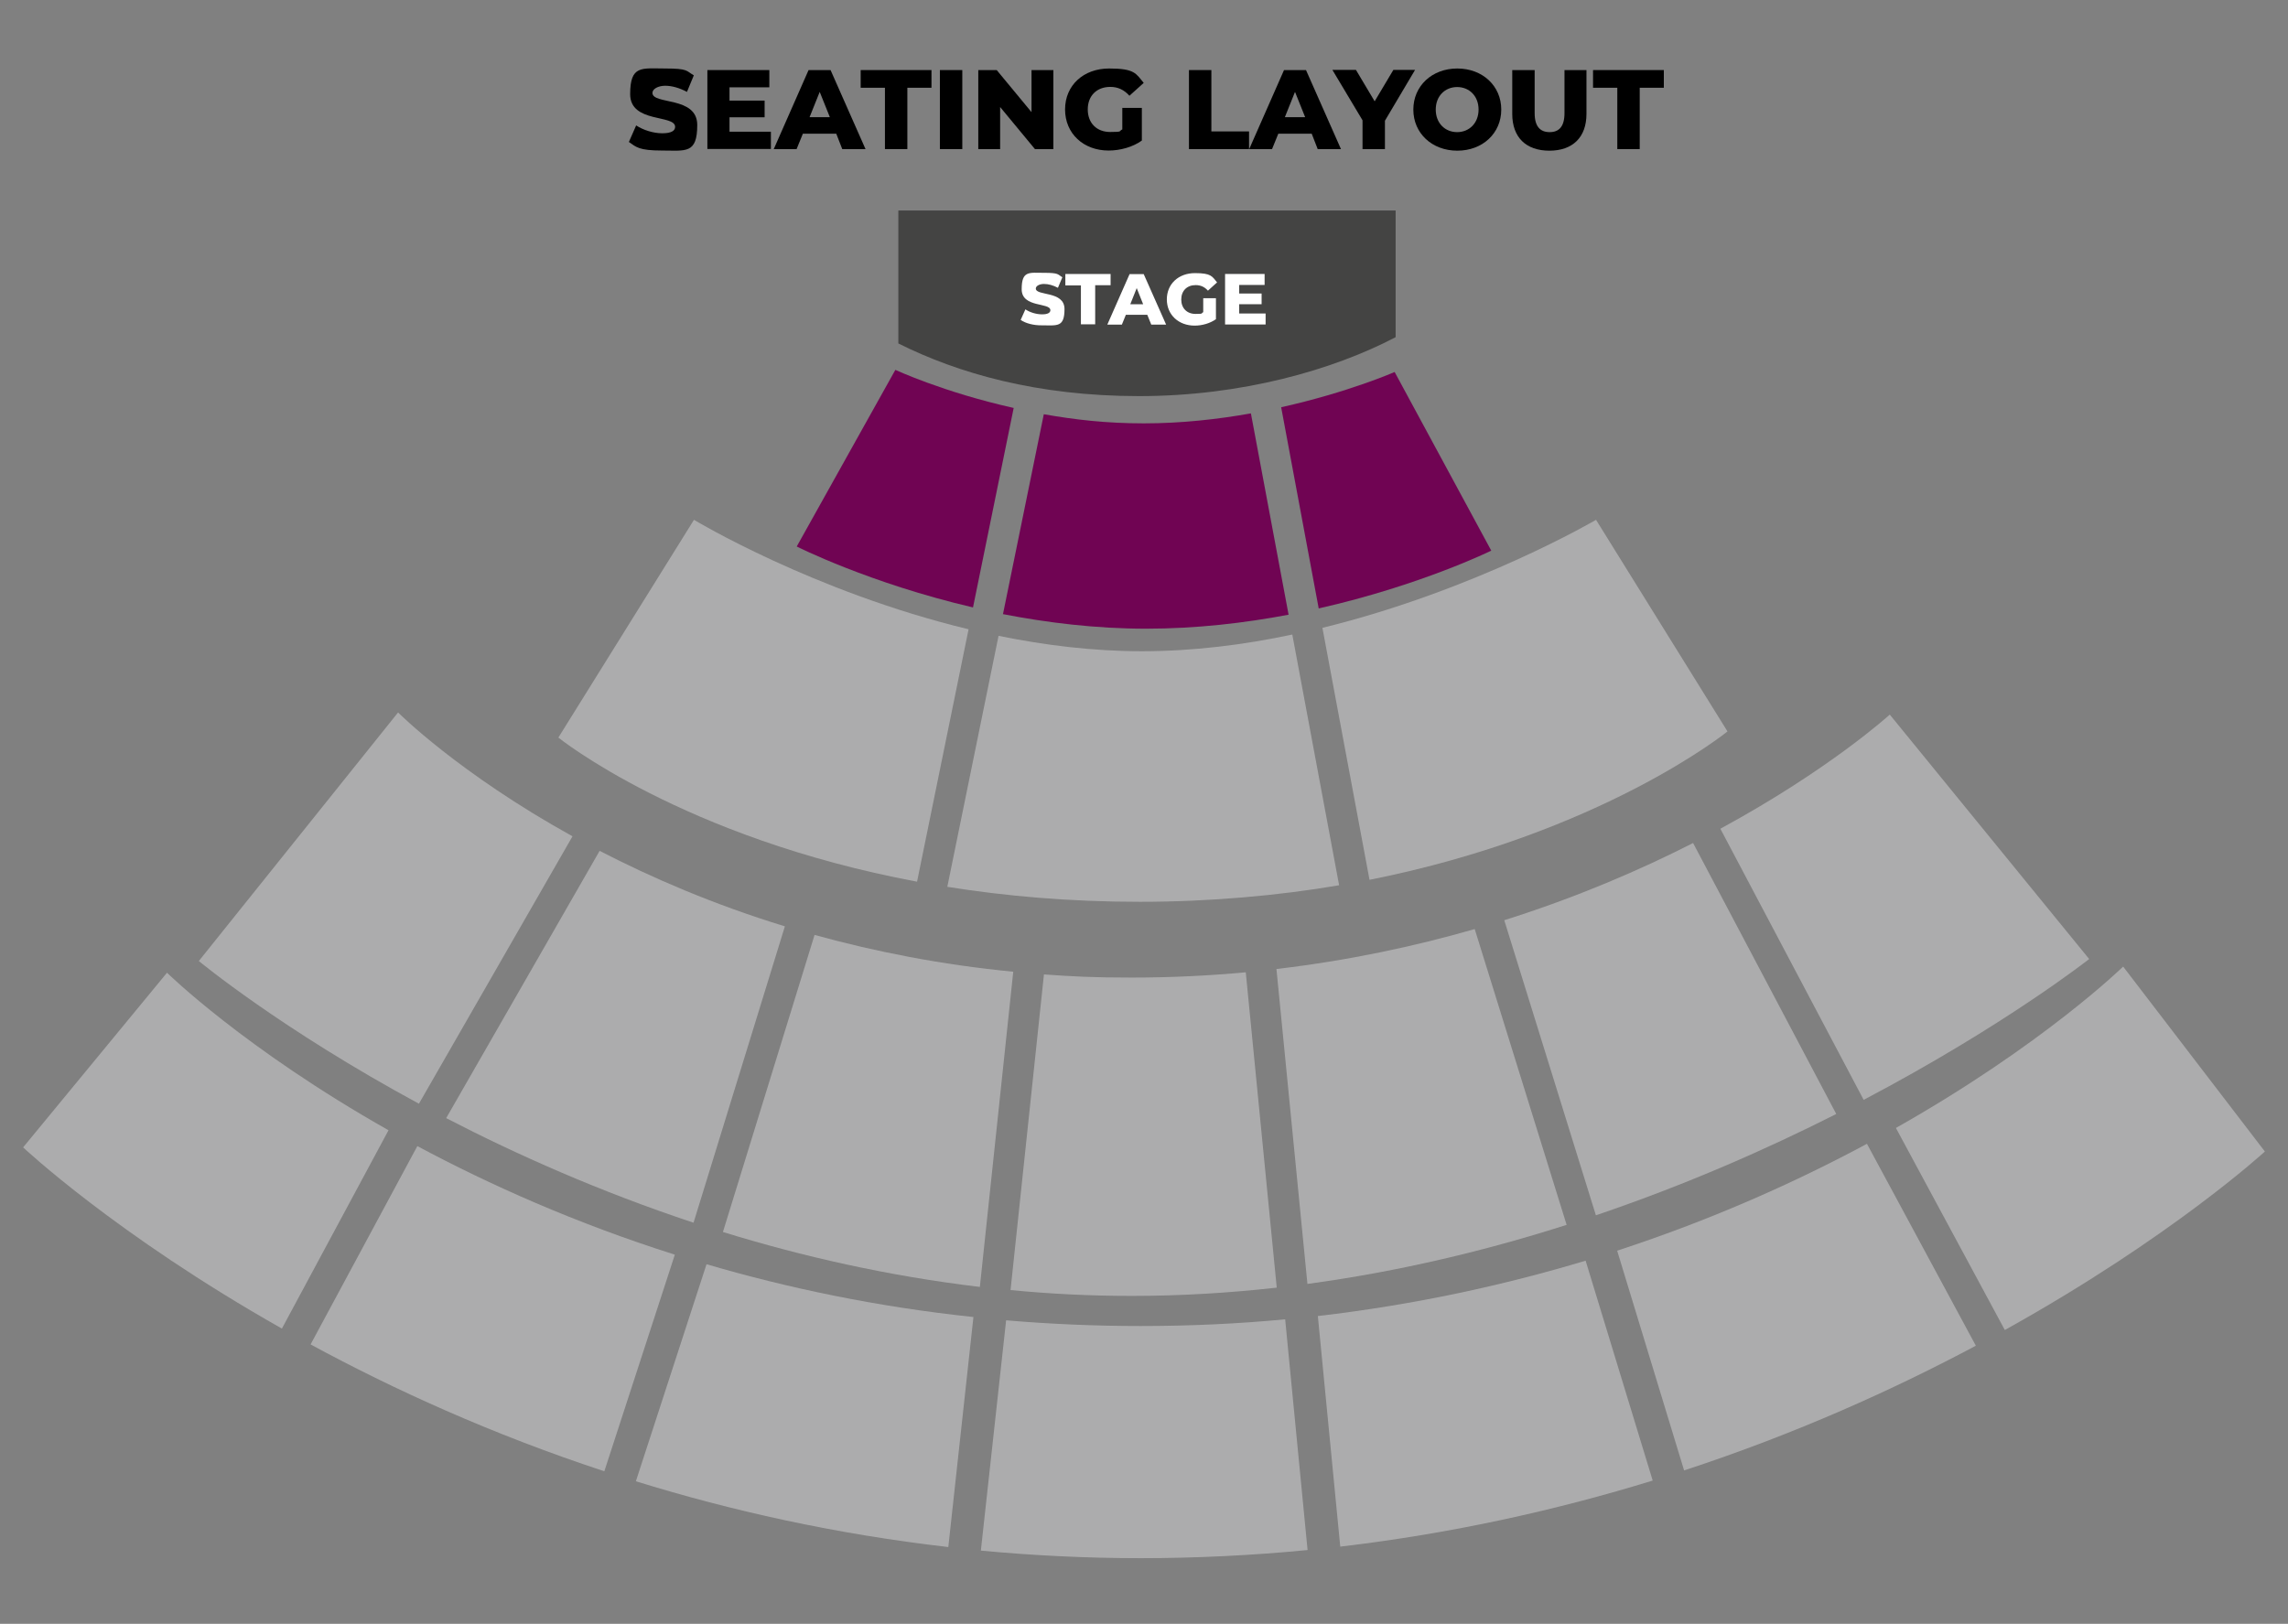 <?xml version="1.0" encoding="UTF-8"?>
<svg id="Layer_1" xmlns="http://www.w3.org/2000/svg" version="1.1" viewBox="0 0 1603 1138">
  <rect x="0" y="0" width="1603" height="1138" fill="#808080" stroke="none"/>
  <!-- Generator: Adobe Illustrator 29.5.0, SVG Export Plug-In . SVG Version: 2.1.0 Build 137)  -->
  <defs>
    <style>
      .st0 {
        fill: #acacad;
      }

      .st1 {
        fill: #700453;
      }

      .st2 {
        fill: #fff;
      }

      .st3 {
        fill: #444443;
      }
    </style>
  </defs>
  <path class="st0" d="M792.8,908.2c34.6,0,68.6-2.1,101.7-5.8l-21.7-221c-25.8,2.4-52.4,3.7-80,3.7s-41.6-.8-61.4-2.2l-23.4,221.2c27.7,2.7,56,4.1,84.8,4.1h0Z"/>
  <path class="st0" d="M401.1,586.1c-80-44.3-122.2-86.8-122.2-86.8l-139.6,174.2s57.3,47.6,154.2,100l107.6-187.4Z"/>
  <path class="st0" d="M485.9,856.9l64-207.7c-49.9-15.3-93.2-34-129.8-52.9l-107.5,187.3c49.4,25.6,107.9,51.6,173.3,73.3h0Z"/>
  <path class="st0" d="M686.5,901.9l23.4-220.9c-50.6-4.9-97-14.1-139.2-25.8l-64.2,208.2c55.7,17.2,116.1,30.9,180,38.5Z"/>
  <path class="st0" d="M1097.6,858.4l-64.4-207.3c-42.3,12.2-88.7,22.1-138.9,28l21.7,220.7c64.3-8.7,125.3-23.4,181.6-41.4Z"/>
  <path class="st0" d="M1463.7,672.1l-139.7-171.3s-41.9,38.3-118.7,80l100.4,190c98.6-51.9,158-98.7,158-98.7h0Z"/>
  <path class="st0" d="M1286.5,780.7l-100.3-189.9c-37.3,19-81.6,38.1-132.3,54.1l64.2,206.8c63.1-21.4,120-46.5,168.4-71h0Z"/>
  <path class="st0" d="M800,456.4c-34.3,0-68.2-4.2-100.4-10.8l-35.9,175.9c40.6,6.5,85.6,10.5,134.9,10.5s97.6-4.4,139.6-11.6l-32.8-175.7c-33.8,7.2-69.5,11.7-105.4,11.7h0Z"/>
  <path class="st0" d="M1210.3,512.6l-92.1-148.3s-83.7,49.2-191.7,75.7l33,176.6c162.7-32.4,250.8-104,250.8-104Z"/>
  <path class="st0" d="M678.6,441c-108.8-26.2-192.4-76.7-192.4-76.7l-95,152.6s87,70.3,251.3,101l36.1-176.9h0Z"/>
  <path class="st1" d="M627.3,259.2l-69.1,123.8s50.7,25.7,123.5,42.7l28.5-139.8c-49.2-11-82.9-26.7-82.9-26.7Z"/>
  <path class="st1" d="M802.9,440.6c35.4,0,69.2-4,99.9-9.8l-26.4-141.1c-23,4.1-48.5,7-75,7s-48.5-2.6-70.1-6.4l-28.6,140.1c31,6,65,10.2,100.2,10.2h0Z"/>
  <path class="st1" d="M1044.8,385.9l-67.7-125.2s-32.3,14.2-79.5,24.7l26.3,141c71.6-16.2,120.9-40.5,120.9-40.5h0Z"/>
  <g>
    <path class="st0" d="M292.4,803.2l-74.8,139c57.7,31.3,126.8,62.9,205.8,88.9l49.4-151.8c-69.7-22.1-130.2-49.2-180.4-76.1Z"/>
    <path class="st0" d="M1133,876.5l46.9,154c78.4-25.7,147-56.8,204.4-87.4l-76.3-141.5c-49.1,26.4-107.7,52.9-175,74.9Z"/>
    <path class="st0" d="M117,681.7l-100.8,122.4s64.8,61.1,181.3,127l74.7-139c-101-57.1-155.2-110.4-155.2-110.4h0Z"/>
    <path class="st0" d="M799.3,929.3c-32.5,0-64-1.4-94.4-4l-17.7,161.4c36.2,3.4,73.6,5.3,112.1,5.3s79.1-2,116.8-5.7l-15.7-161.7c-32.5,3.1-66.2,4.7-101.1,4.7h0Z"/>
    <path class="st0" d="M923.3,922.3l15.7,161.6c79.1-9.3,152.3-25.8,218.9-46.3l-47-154.1c-56.8,17.1-119.5,30.9-187.6,38.8h0Z"/>
    <path class="st0" d="M1586.8,807l-99.3-129.6s-55.9,54.7-159.2,113.1l76.3,141.6c116.9-65,182.2-125.1,182.2-125.1Z"/>
    <path class="st0" d="M495,886l-49.5,152.1c66.5,20.6,139.7,37,218.9,46.1l17.6-161.2c-68-7.2-130.4-20.4-187-37h0Z"/>
  </g>
  <path class="st3" d="M629.4,147.6v93.1c41.6,20.8,96.9,36.9,168.7,36.9s135.8-18.3,179.7-41.3v-88.8h-348.4Z"/>
  <g>
    <path class="st2" d="M715.1,224.2l3.3-7.4c3.1,2.1,7.6,3.5,11.7,3.5s5.8-1.2,5.8-2.9c0-5.6-20.1-1.5-20.1-14.7s5.2-11.5,15.7-11.5,9.4,1.1,12.8,3.1l-3.1,7.4c-3.4-1.8-6.7-2.7-9.8-2.7s-5.7,1.4-5.7,3.2c0,5.4,20.1,1.4,20.1,14.4s-5.2,11.4-15.7,11.4c-5.9.1-11.6-1.4-15-3.8Z"/>
    <path class="st2" d="M757.3,200h-10.9v-8h31.7v7.9h-10.8v27.4h-10v-27.3h0Z"/>
    <path class="st2" d="M803.8,220.6h-15l-2.8,6.9h-10.2l15.6-35.4h9.9l15.7,35.4h-10.4l-2.8-6.9ZM800.9,213.2l-4.5-11.3-4.5,11.3h9Z"/>
    <path class="st2" d="M843.1,209h8.8v14.7c-4.1,2.9-9.7,4.5-14.9,4.5-11.3,0-19.5-7.6-19.5-18.4s8.2-18.4,19.7-18.4,12,2.3,15.5,6.5l-6.4,5.8c-2.4-2.7-5.2-3.9-8.6-3.9-6.1,0-10.1,4-10.1,10.1s4,10.1,10,10.1,3.6-.4,5.4-1.2v-9.8h0Z"/>
    <path class="st2" d="M886.7,219.7v7.7h-28.4v-35.4h27.7v7.7h-17.8v6h15.7v7.5h-15.7v6.5h18.5Z"/>
  </g>
  <g>
    <path d="M440.6,99.5l5.1-11.6c4.9,3.2,11.9,5.5,18.3,5.5s9-1.8,9-4.5c0-8.8-31.5-2.4-31.5-22.9s8.1-18,24.5-18,14.6,1.7,20.1,4.8l-4.8,11.6c-5.3-2.8-10.5-4.3-15.3-4.3s-8.9,2.2-8.9,5c0,8.5,31.4,2.1,31.4,22.5s-8.1,17.9-24.5,17.9-18.2-2.4-23.4-6h0Z"/>
    <path d="M540.1,92.3v12.1h-44.5v-55.3h43.4v12.1h-27.9v9.3h24.6v11.7h-24.6v10.1h29Z"/>
    <path d="M585.9,93.7h-23.4l-4.4,10.8h-16l24.4-55.4h15.4l24.5,55.4h-16.3l-4.2-10.8ZM581.4,82.1l-7.1-17.7-7.1,17.7h14.2,0Z"/>
    <path d="M620,61.5h-17v-12.4h49.6v12.4h-16.9v43h-15.7v-43h0Z"/>
    <path d="M658.5,49.1h15.7v55.4h-15.7v-55.4Z"/>
    <path d="M738,49.1v55.4h-12.9l-24.4-29.5v29.5h-15.3v-55.4h12.9l24.4,29.5v-29.5h15.3Z"/>
    <path d="M786.2,75.6h13.8v22.9c-6.4,4.6-15.2,7-23.3,7-17.6,0-30.5-11.9-30.5-28.8s12.9-28.7,30.9-28.7,18.8,3.6,24.2,10.1l-10,9c-3.8-4.2-8.1-6.2-13.4-6.2-9.5,0-15.8,6.2-15.8,15.8s6.3,15.8,15.7,15.8,5.7-.6,8.5-1.8v-15.1h-.1Z"/>
    <path d="M833,49.1h15.7v43h26.4v12.4h-42.1v-55.4h0Z"/>
    <path d="M919,93.7h-23.4l-4.4,10.8h-16l24.4-55.4h15.4l24.5,55.4h-16.3l-4.2-10.8ZM914.4,82.1l-7.1-17.7-7.1,17.7h14.2,0Z"/>
    <path d="M970.3,84.6v19.9h-15.7v-20.2l-21.1-35.3h16.5l13.1,22,13.1-22h15.2l-21.1,35.6Z"/>
    <path d="M990.2,76.8c0-16.6,13.1-28.8,30.8-28.8s30.8,12.2,30.8,28.8-13.1,28.8-30.8,28.8-30.8-12.2-30.8-28.8h0ZM1035.9,76.8c0-9.6-6.6-15.8-15-15.8s-15,6.2-15,15.8,6.6,15.8,15,15.8,15-6.3,15-15.8Z"/>
    <path d="M1059.5,79.8v-30.7h15.7v30.2c0,9.5,4,13.3,10.5,13.3s10.4-3.8,10.4-13.3v-30.2h15.4v30.7c0,16.5-9.7,25.8-26,25.8s-26-9.3-26-25.8Z"/>
    <path d="M1133.1,61.5h-17v-12.4h49.6v12.4h-16.9v43h-15.7v-43Z"/>
  </g>
</svg>
